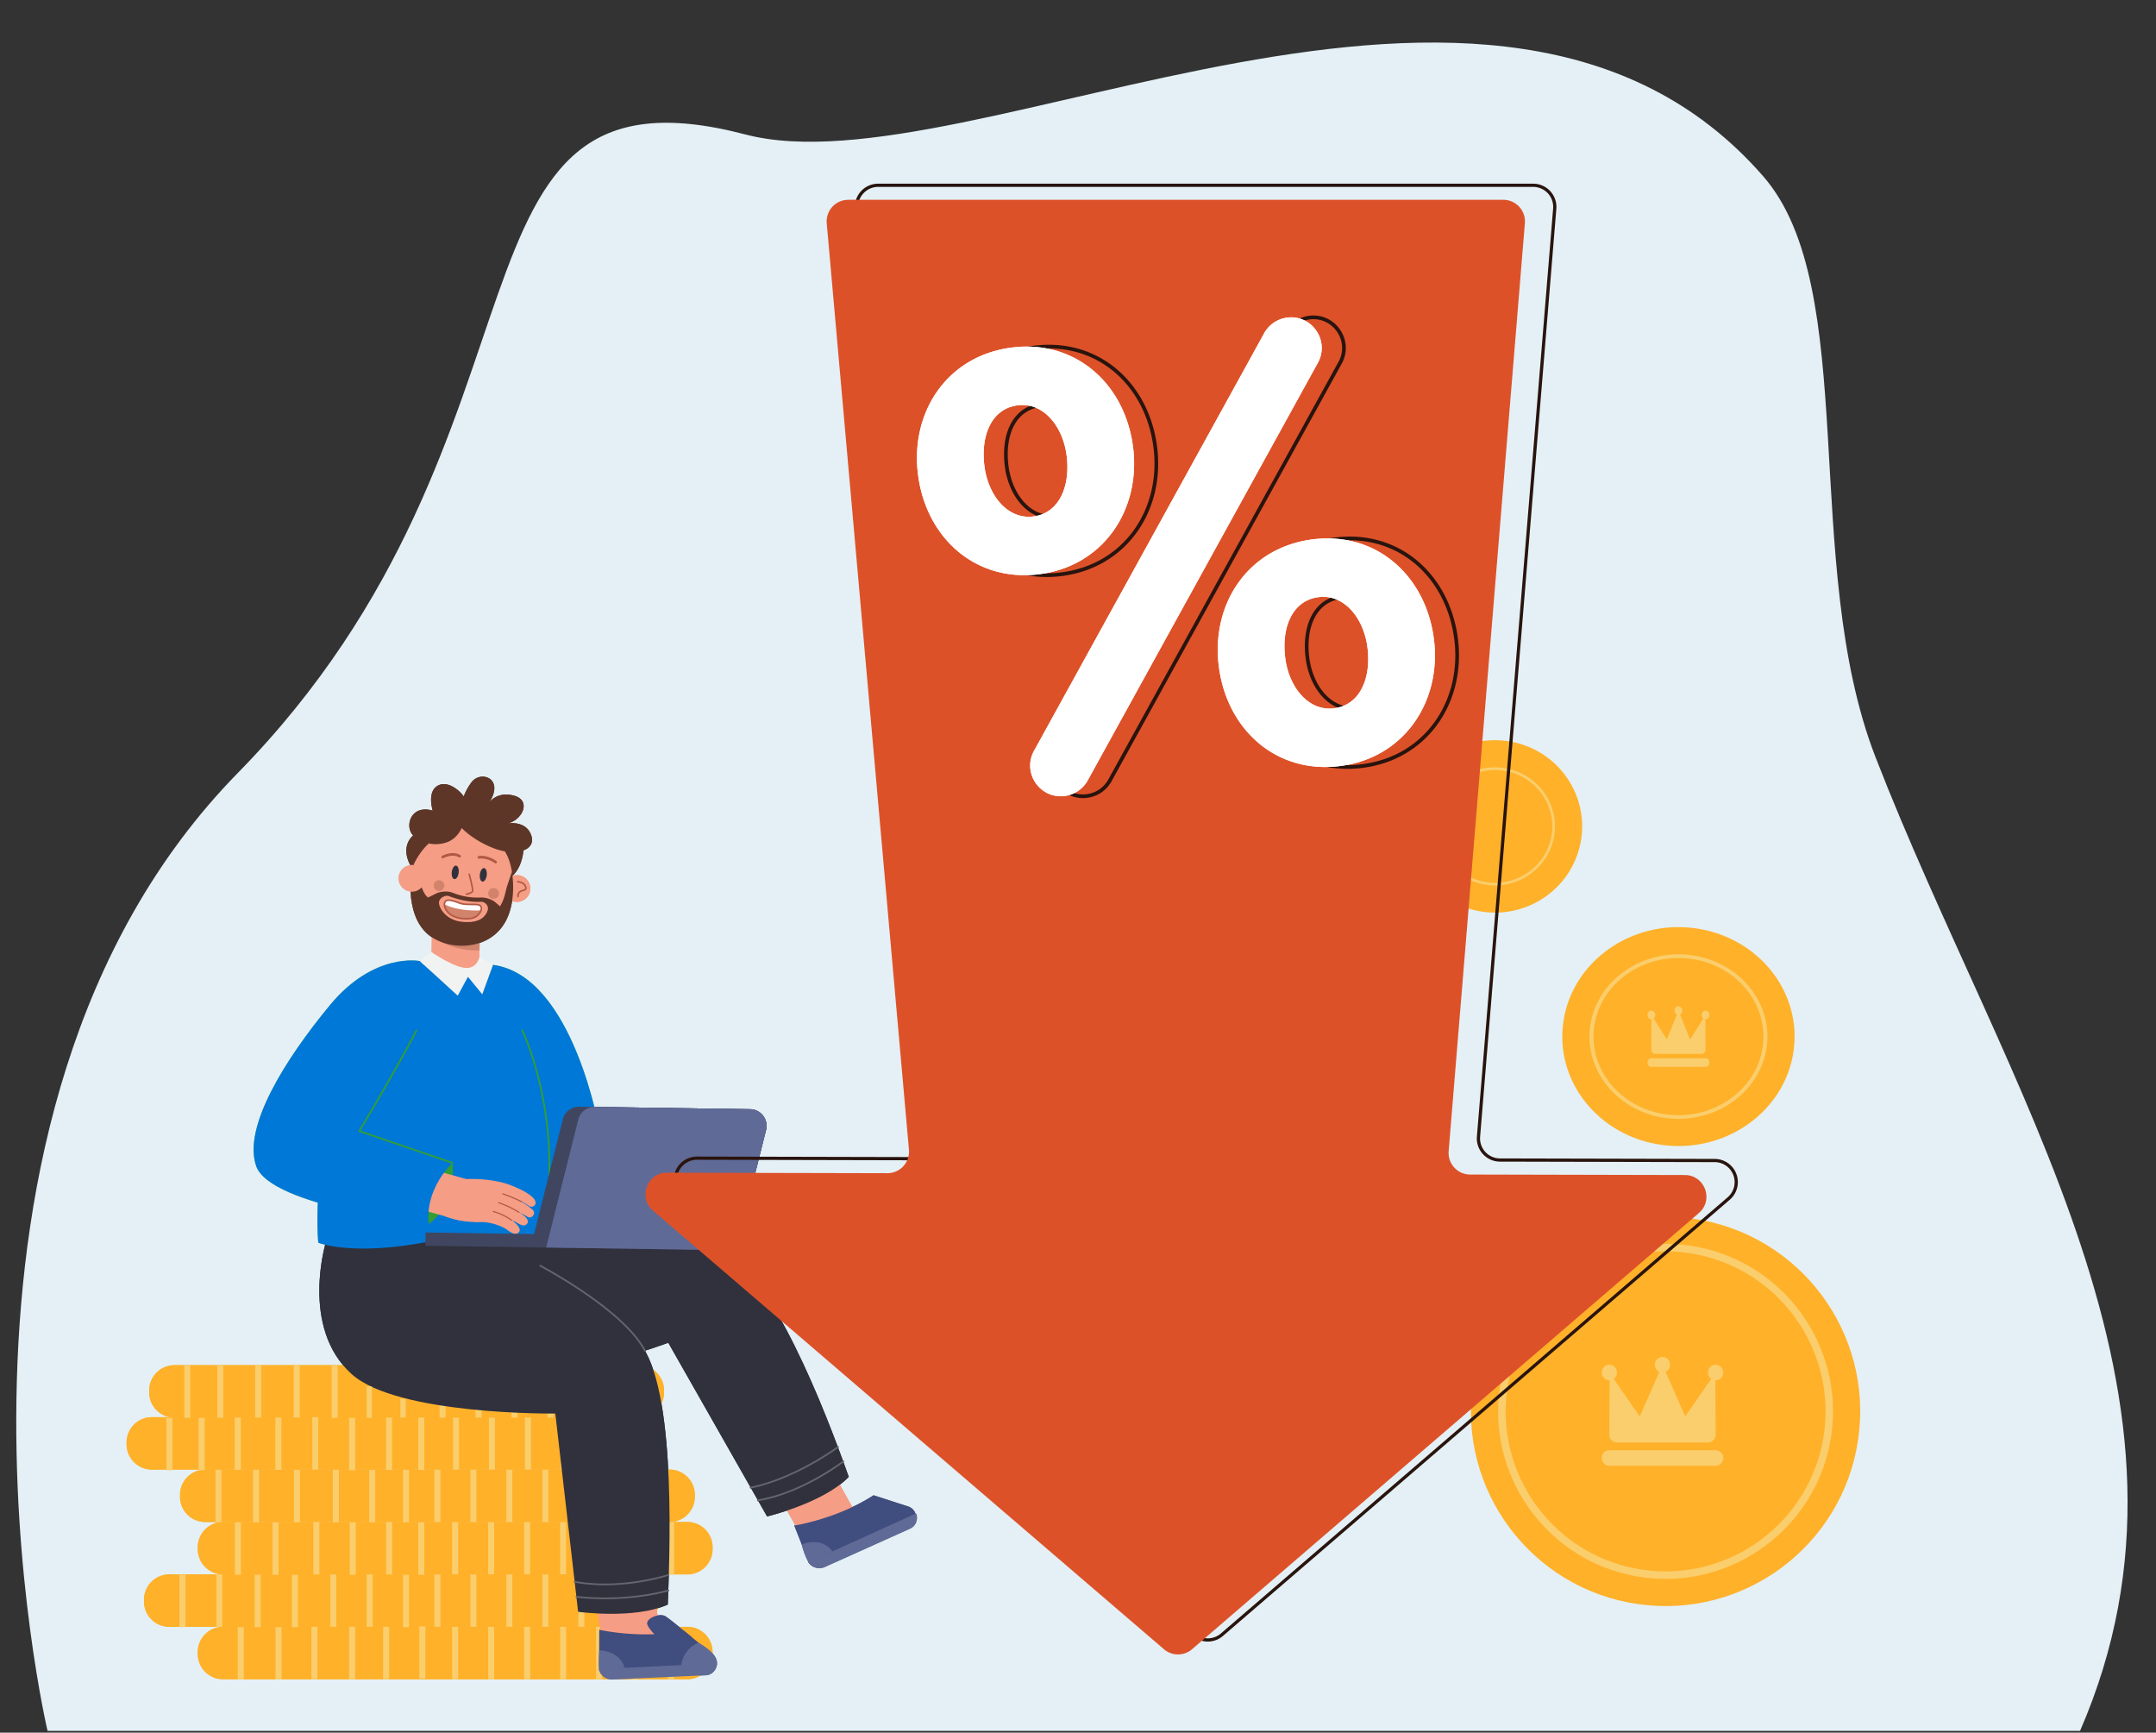 <svg xmlns="http://www.w3.org/2000/svg" xmlns:xlink="http://www.w3.org/1999/xlink" width="2330" height="1872" viewBox="0 0 2330 1872">
  <rect x="0" y="0" width="2330" height="1872" fill="#333333" stroke="none"/>
  <defs>
    <clipPath id="clip-path">
      <rect id="Rectangle_9870" data-name="Rectangle 9870" width="2330" height="1872" transform="translate(16960.719 19024.693)" fill="#fff" stroke="#707070" stroke-width="1"/>
    </clipPath>
  </defs>
  <g id="Mask_Group_49352" data-name="Mask Group 49352" transform="translate(-16960.719 -19024.693)" clip-path="url(#clip-path)">
    <g id="Group_63559" data-name="Group 63559" transform="translate(16549.477 18542.209)">
      <path id="Path_66303" data-name="Path 66303" d="M91.152,2039.018S-65.9,1373.916,296.816,1003.984,500.8,223.959,845.357,314.192c241.535,63.253,812.075-285.233,1099.976,45.242,105.66,121.285,40,418.055,121.25,627.378,140.775,362.7,377.2,693,221.083,1052.206Z" transform="translate(371.486 313.577)" fill="#e4f0f5"/>
      <g id="Group_60984" data-name="Group 60984" transform="translate(1932.804 1282.199)">
        <path id="Path_66707" data-name="Path 66707" d="M2137.546,1453.478c-7.387,50.922-55.091,86.276-106.551,78.966s-87.188-54.515-79.8-105.437,55.092-86.276,106.552-78.965,87.188,54.515,79.8,105.437" transform="translate(-1950.226 -1347.085)" fill="#ffb12a"/>
        <path id="Path_66708" data-name="Path 66708" d="M2023.535,1496.228c-32.371-7.4-54.222-38.2-49.415-71.187,5.074-34.814,37.964-59.071,73.314-54.074s59.982,37.386,54.908,72.2-37.963,59.071-73.314,54.074c-1.86-.263-3.7-.6-5.493-1.014m28.736-121.466q-2.579-.59-5.248-.968c-33.769-4.774-65.185,18.4-70.033,51.653-4.592,31.5,16.283,60.929,47.2,68q2.58.59,5.248.969c33.769,4.774,65.186-18.4,70.032-51.654,4.593-31.5-16.282-60.93-47.2-68" transform="translate(-1944.088 -1340.947)" fill="#face6c"/>
      </g>
      <g id="Group_60982" data-name="Group 60982" transform="translate(2000.865 1797.011)">
        <path id="Path_66707-2" data-name="Path 66707" d="M2368.8,1587.339c-16.506,114.989-123.1,194.824-238.093,178.317s-194.824-123.1-178.317-238.093,123.1-194.824,238.093-178.317,194.824,123.1,178.317,238.093" transform="translate(-1950.227 -1347.084)" fill="#ffb12a"/>
        <path id="Path_66708-2" data-name="Path 66708" d="M2113.388,1727.583c-90.455-21-151.513-108.4-138.079-201.987,14.179-98.781,106.081-167.609,204.861-153.429s167.609,106.081,153.43,204.863-106.08,167.609-204.862,153.431c-5.2-.747-10.326-1.711-15.35-2.877m80.3-344.65q-7.206-1.672-14.665-2.747c-94.359-13.547-182.146,52.2-195.692,146.562-12.831,89.39,45.5,172.881,131.9,192.945q7.208,1.675,14.663,2.749c94.361,13.545,182.149-52.2,195.691-146.563,12.835-89.389-45.5-172.882-131.9-192.945" transform="translate(-1944.088 -1340.947)" fill="#face6c"/>
      </g>
      <g id="Group_60981" data-name="Group 60981" transform="translate(548.073 1321.598)">
        <path id="Path_66588" data-name="Path 66588" d="M1054,1706.776H552.3a27.329,27.329,0,0,1-27.329-27.329v-1.971a27.33,27.33,0,0,1,27.329-27.329H1054a27.33,27.33,0,0,1,27.329,27.329v1.971A27.329,27.329,0,0,1,1054,1706.776" transform="translate(-448.082 -844.85)" fill="#ffb12a"/>
        <rect id="Rectangle_8520" data-name="Rectangle 8520" width="6.501" height="56.629" transform="translate(351.817 805.297)" fill="#face6c"/>
        <rect id="Rectangle_8521" data-name="Rectangle 8521" width="6.501" height="56.629" transform="translate(390.701 805.297)" fill="#face6c"/>
        <rect id="Rectangle_8522" data-name="Rectangle 8522" width="6.501" height="56.629" transform="translate(429.584 805.297)" fill="#face6c"/>
        <rect id="Rectangle_8523" data-name="Rectangle 8523" width="6.501" height="56.629" transform="translate(468.468 805.297)" fill="#face6c"/>
        <rect id="Rectangle_8524" data-name="Rectangle 8524" width="6.501" height="56.629" transform="translate(507.351 805.297)" fill="#face6c"/>
        <rect id="Rectangle_8525" data-name="Rectangle 8525" width="6.501" height="56.629" transform="translate(546.234 805.297)" fill="#face6c"/>
        <rect id="Rectangle_8526" data-name="Rectangle 8526" width="6.501" height="56.629" transform="translate(585.117 805.297)" fill="#face6c"/>
        <path id="Path_66589" data-name="Path 66589" d="M1038.823,1661.983h-501.7a27.329,27.329,0,0,1-27.329-27.329v-1.971a27.329,27.329,0,0,1,27.329-27.329h501.7a27.329,27.329,0,0,1,27.329,27.329v1.971a27.329,27.329,0,0,1-27.329,27.329" transform="translate(-452.091 -856.686)" fill="#ffb12a"/>
        <rect id="Rectangle_8527" data-name="Rectangle 8527" width="6.501" height="56.629" transform="translate(332.633 748.668)" fill="#face6c"/>
        <rect id="Rectangle_8528" data-name="Rectangle 8528" width="6.501" height="56.629" transform="translate(371.516 748.668)" fill="#face6c"/>
        <rect id="Rectangle_8529" data-name="Rectangle 8529" width="6.501" height="56.629" transform="translate(410.401 748.668)" fill="#face6c"/>
        <rect id="Rectangle_8530" data-name="Rectangle 8530" width="6.501" height="56.629" transform="translate(449.284 748.668)" fill="#face6c"/>
        <rect id="Rectangle_8531" data-name="Rectangle 8531" width="6.501" height="56.629" transform="translate(488.166 748.668)" fill="#face6c"/>
        <rect id="Rectangle_8532" data-name="Rectangle 8532" width="6.501" height="56.629" transform="translate(527.049 748.668)" fill="#face6c"/>
        <rect id="Rectangle_8533" data-name="Rectangle 8533" width="6.501" height="56.629" transform="translate(565.932 748.668)" fill="#face6c"/>
        <path id="Path_66590" data-name="Path 66590" d="M1054,1796.362H552.3a27.329,27.329,0,0,1-27.329-27.329v-1.971a27.329,27.329,0,0,1,27.329-27.329H1054a27.329,27.329,0,0,1,27.329,27.329v1.971A27.329,27.329,0,0,1,1054,1796.362" transform="translate(-448.082 -821.178)" fill="#ffb12a"/>
        <rect id="Rectangle_8534" data-name="Rectangle 8534" width="6.501" height="56.629" transform="translate(351.817 918.557)" fill="#face6c"/>
        <rect id="Rectangle_8535" data-name="Rectangle 8535" width="6.501" height="56.629" transform="translate(390.701 918.557)" fill="#face6c"/>
        <rect id="Rectangle_8536" data-name="Rectangle 8536" width="6.501" height="56.629" transform="translate(429.584 918.557)" fill="#face6c"/>
        <rect id="Rectangle_8537" data-name="Rectangle 8537" width="6.501" height="56.629" transform="translate(468.468 918.557)" fill="#face6c"/>
        <rect id="Rectangle_8538" data-name="Rectangle 8538" width="6.501" height="56.629" transform="translate(507.351 918.557)" fill="#face6c"/>
        <rect id="Rectangle_8539" data-name="Rectangle 8539" width="6.501" height="56.629" transform="translate(546.234 918.557)" fill="#face6c"/>
        <rect id="Rectangle_8540" data-name="Rectangle 8540" width="6.501" height="56.629" transform="translate(585.117 918.557)" fill="#face6c"/>
        <path id="Path_66591" data-name="Path 66591" d="M1008.067,1751.569H506.372a27.329,27.329,0,0,1-27.329-27.329v-1.971a27.33,27.33,0,0,1,27.329-27.329h501.695a27.33,27.33,0,0,1,27.329,27.329v1.971a27.329,27.329,0,0,1-27.329,27.329" transform="translate(-460.219 -833.014)" fill="#ffb12a"/>
        <rect id="Rectangle_8541" data-name="Rectangle 8541" width="6.501" height="56.629" transform="translate(332.633 861.926)" fill="#face6c"/>
        <rect id="Rectangle_8542" data-name="Rectangle 8542" width="6.501" height="56.629" transform="translate(371.516 861.926)" fill="#face6c"/>
        <rect id="Rectangle_8543" data-name="Rectangle 8543" width="6.501" height="56.629" transform="translate(410.401 861.926)" fill="#face6c"/>
        <rect id="Rectangle_8544" data-name="Rectangle 8544" width="6.501" height="56.629" transform="translate(449.284 861.926)" fill="#face6c"/>
        <rect id="Rectangle_8545" data-name="Rectangle 8545" width="6.501" height="56.629" transform="translate(488.166 861.926)" fill="#face6c"/>
        <rect id="Rectangle_8546" data-name="Rectangle 8546" width="6.501" height="56.629" transform="translate(527.049 861.926)" fill="#face6c"/>
        <path id="Path_66592" data-name="Path 66592" d="M993.177,1617.19H491.482a27.329,27.329,0,0,1-27.329-27.329v-1.97a27.33,27.33,0,0,1,27.329-27.33H993.177a27.33,27.33,0,0,1,27.329,27.33v1.97a27.329,27.329,0,0,1-27.329,27.329" transform="translate(-464.153 -868.522)" fill="#ffb12a"/>
        <rect id="Rectangle_8547" data-name="Rectangle 8547" width="6.501" height="56.629" transform="translate(352.693 692.041)" fill="#face6c"/>
        <rect id="Rectangle_8548" data-name="Rectangle 8548" width="6.501" height="56.629" transform="translate(391.576 692.041)" fill="#face6c"/>
        <rect id="Rectangle_8549" data-name="Rectangle 8549" width="6.501" height="56.629" transform="translate(430.458 692.041)" fill="#face6c"/>
        <rect id="Rectangle_8550" data-name="Rectangle 8550" width="6.501" height="56.629" transform="translate(469.341 692.041)" fill="#face6c"/>
        <rect id="Rectangle_8551" data-name="Rectangle 8551" width="6.501" height="56.629" transform="translate(508.225 692.041)" fill="#face6c"/>
        <path id="Path_66593" data-name="Path 66593" d="M1012.486,1572.779H510.791a27.329,27.329,0,0,1-27.329-27.329v-1.971a27.329,27.329,0,0,1,27.329-27.329h501.695a27.329,27.329,0,0,1,27.329,27.329v1.971a27.329,27.329,0,0,1-27.329,27.329" transform="translate(-459.051 -880.257)" fill="#ffb12a"/>
        <rect id="Rectangle_8552" data-name="Rectangle 8552" width="6.501" height="56.629" transform="translate(338.221 635.893)" fill="#face6c"/>
        <rect id="Rectangle_8553" data-name="Rectangle 8553" width="6.501" height="56.629" transform="translate(377.103 635.893)" fill="#face6c"/>
        <rect id="Rectangle_8554" data-name="Rectangle 8554" width="6.501" height="56.629" transform="translate(415.987 635.893)" fill="#face6c"/>
        <rect id="Rectangle_8555" data-name="Rectangle 8555" width="6.501" height="56.629" transform="translate(454.87 635.893)" fill="#face6c"/>
        <rect id="Rectangle_8556" data-name="Rectangle 8556" width="6.501" height="56.629" transform="translate(493.753 635.893)" fill="#face6c"/>
        <rect id="Rectangle_8557" data-name="Rectangle 8557" width="6.501" height="56.629" transform="translate(532.637 635.893)" fill="#face6c"/>
        <path id="Path_66594" data-name="Path 66594" d="M1154.492,1747.812c2.741-.665,6-2.644,8.581-4.086,15.314-8.557,21.942-24.634,13.386-39.948l-145.078-259.666a31.764,31.764,0,0,0-31.93-15.991L787.508,1456.4a31.762,31.762,0,1,0,8.4,62.967l190.544-25.425L1121,1734.762c7.114,12.732,19.978,16.326,33.49,13.049" transform="translate(-385.993 -903.592)" fill="#f69d85"/>
        <path id="Path_66595" data-name="Path 66595" d="M710.21,1409.105s24.615,122.708,89,140.431,185.311-28.291,185.311-28.291l106.788,187.675s60.781-14.424,88.269-42.785c-14.1-39.307-73.01-204.845-129.9-240.383-42.646-26.639-124.19-18.3-194.4-20.448-46.888-1.431-145.058,3.8-145.058,3.8" transform="translate(-399.135 -909.613)" fill="#30313c"/>
        <path id="Path_66596" data-name="Path 66596" d="M1051.376,1700.1a13.977,13.977,0,0,0,3.86,3.3,13.254,13.254,0,0,0,12.106.7l92.216-41.482a11.817,11.817,0,0,0,7.034-10.6,12.869,12.869,0,0,0-.448-3.933,12.463,12.463,0,0,0-8.307-8.729l-17.95-5.8-19.292-6.237c-39.725,25.713-85.692,32.7-85.692,32.7l8.087,20.575,6.2,15.755a14.06,14.06,0,0,0,2.188,3.762" transform="translate(-313.337 -850.883)" fill="#404d7f"/>
        <path id="Path_66597" data-name="Path 66597" d="M1156.652,1659.254l-92.217,41.482a14.382,14.382,0,0,1-17-4.245.87.87,0,0,1,.317-1.339l114.769-52.02a.871.871,0,0,1,1.2.565c1.439,5.3-.146,12.412-7.02,15.534l-.049.023" transform="translate(-310.077 -846.724)" fill="#606a97"/>
        <path id="Path_66598" data-name="Path 66598" d="M1041.3,1670.022s20.206-9.651,33.179,7.325l-25.469,12.738a83.715,83.715,0,0,1-7.709-20.063" transform="translate(-311.647 -840.32)" fill="#606a97"/>
        <path id="Path_66599" data-name="Path 66599" d="M949.516,1866.806c2.794.392,6.781-.239,9.713-.63,17.39-2.313,29.294-14.844,26.98-32.232L946.979,1539.1a31.764,31.764,0,0,0-23.794-26.629l-207.458-51.776a31.763,31.763,0,0,0-15.383,61.635l186.512,46.549,36.381,273.448c1.924,14.457,12.508,22.553,26.279,24.483" transform="translate(-408.104 -895.163)" fill="#f69d85"/>
        <path id="Path_66600" data-name="Path 66600" d="M635.9,1411.67s-28,91.919,27.877,142.324c49.581,44.729,220.146,42.656,220.146,42.656l24.648,214.207s60.924,8.408,96.927-7.832c1.373-41.736,10.411-222.525-27.119-278.123-20.88-30.935-112.966-97.735-169.755-115.747Z" transform="translate(-420.625 -908.53)" fill="#30313c"/>
        <path id="Path_66601" data-name="Path 66601" d="M868.722,1785.572a14,14,0,0,0,2.373,4.488,13.252,13.252,0,0,0,11,5.11l101.012-4.6a11.813,11.813,0,0,0,10.446-7.266,12.9,12.9,0,0,0,1.032-3.822,12.457,12.457,0,0,0-4.507-11.175l-14.55-12.008-15.639-12.9c-46.4,9.273-91.711-1.167-91.711-1.167l-.059,22.107-.043,16.929a14.081,14.081,0,0,0,.649,4.3" transform="translate(-357.421 -820.517)" fill="#404d7f"/>
        <path id="Path_66602" data-name="Path 66602" d="M957.789,1753.9s-22.056-18.386-28.563-22.722-22,2.21-19.966,8.561,13.4,16.023,13.4,16.023Z" transform="translate(-346.586 -823.808)" fill="#404d7f"/>
        <path id="Path_66603" data-name="Path 66603" d="M867.914,1777.894c.013.22.024.33.024.33a14.384,14.384,0,0,0,14.233,10.216l42.159-1.917,58.857-2.685h.048a12.443,12.443,0,0,0,6.274-1.964,13.655,13.655,0,0,0,5.981-9.9.876.876,0,0,0-.233-.684.808.808,0,0,0-.574-.281h-.1l-2.489.121-35.361,1.709-27.951,1.355-7.1.341-26,1.258h-.037l-14.89.719-12.036.587a.473.473,0,0,0-.183.037.838.838,0,0,0-.488.328.747.747,0,0,0-.134.427" transform="translate(-357.463 -812.913)" fill="#606a97"/>
        <path id="Path_66604" data-name="Path 66604" d="M957.017,1753.361s21.646,11.17,19.922,23.28l-38.83,1.494s1.415-17.965,18.908-24.774" transform="translate(-338.915 -817.576)" fill="#606a97"/>
        <path id="Path_66605" data-name="Path 66605" d="M868.213,1759.717s22.244.368,27.523,19.061l-27.746,2.431s-.776-7.766.224-21.492" transform="translate(-357.519 -815.897)" fill="#606a97"/>
        <path id="Path_66606" data-name="Path 66606" d="M778.463,1174.03s-17.522,186.846,11.829,236.647c24.689,41.889,207.4,60.417,207.4,60.417s-8.091-23.394.867-58.949c0,0-48.3-31.991-104.39-56.083,0,0-28.027-170.216-115.706-182.031" transform="translate(-382.471 -970.659)" fill="#60bf60"/>
        <rect id="Rectangle_8558" data-name="Rectangle 8558" width="81.085" height="51.726" transform="matrix(0.015, -1, 1, 0.015, 329.149, 218.654)" fill="#f69d85"/>
        <path id="Path_66607" data-name="Path 66607" d="M732.606,1155.481a82.225,82.225,0,0,0,41.946,9.4l.231-15.7Z" transform="translate(-393.217 -977.227)" fill="#d1836b"/>
        <path id="Path_66608" data-name="Path 66608" d="M758.235,1474.7l3.139.047a86.507,86.507,0,0,0,87.769-85.225l-6.909-75.186c.7-47.771-28.6-144.323-76.369-145.025l-3.138-.047a86.507,86.507,0,0,0-87.769,85.225l-1.948,132.442a86.507,86.507,0,0,0,85.225,87.769" transform="translate(-408.967 -971.921)" fill="#f69d85"/>
        <path id="Path_66609" data-name="Path 66609" d="M817.038,1174.89s-37.728,34.2-79.142-4.114c0,0-49.551,13.544-74.315,82.671-45.21,126.2-35.392,221.61-35.392,221.61s35.791,15.01,119.186-1.095c67.3-13,129.8-6.75,129.8-6.75s2.984-72.374-2.832-149.65c-5.34-70.934-29.127-108.441-57.309-142.673" transform="translate(-421.046 -971.519)" fill="#60bf60"/>
        <path id="Path_66610" data-name="Path 66610" d="M727.5,1163.161s24.367,16.876,37.558,17.07c11.9.176,14.091-11.611,14.091-11.611l14.766,8.281-11.613,31.788L766.818,1189.8l-11.065,20.357-40.977-37.371Z" transform="translate(-397.928 -973.531)" fill="#f1f3f2"/>
        <path id="Path_66611" data-name="Path 66611" d="M786.445,1110.92a14.448,14.448,0,1,0,15.285-13.56,14.448,14.448,0,0,0-15.285,13.56" transform="translate(-378.997 -990.926)" fill="#f69d85"/>
        <path id="Path_66612" data-name="Path 66612" d="M798.649,1119.937a.831.831,0,0,0,.293.046.844.844,0,0,0,.831-.861c-.077-4.257,2.417-5.006,4.829-5.732,1.441-.434,2.8-.843,3.426-2.016a3.432,3.432,0,0,0,.071-2.705c-1.9-6.128-9.1-6.382-9.406-6.388a.846.846,0,0,0-.044,1.691c.257.006,6.295.238,7.833,5.2a1.922,1.922,0,0,1,.052,1.411c-.293.55-1.326.861-2.42,1.19-2.443.734-6.134,1.845-6.033,7.385a.847.847,0,0,0,.568.784" transform="translate(-375.983 -989.619)" fill="#af5945"/>
        <path id="Path_66613" data-name="Path 66613" d="M758.183,1183.359h0a54.388,54.388,0,0,0,57.538-51.046l1.685-28.182a54.389,54.389,0,0,0-51.046-57.538h0a54.389,54.389,0,0,0-57.538,51.046l-1.684,28.182a54.388,54.388,0,0,0,51.046,57.538" transform="translate(-399.973 -1004.359)" fill="#f69d85"/>
        <path id="Path_66614" data-name="Path 66614" d="M735.841,1123.159c-.095,3.258,1.956,7.781,6.8,11.252,6.574,4.71,20,5.765,26.247,2.623a12.965,12.965,0,0,0,6.5-7.347c.708-2.322.32-4.449-1.446-5.395-3.827-2.044-14.792.271-21.924-2.465-7.682-2.947-13.223-4.4-15.3-1.566a5.053,5.053,0,0,0-.879,2.9" transform="translate(-392.363 -985.271)" fill="#d1836b"/>
        <path id="Path_66615" data-name="Path 66615" d="M735.84,1123.159c15.726,8,37.166,6.7,39.549,6.529.708-2.322.32-4.449-1.446-5.395-3.827-2.044-14.792.271-21.924-2.465-7.682-2.947-13.223-4.4-15.3-1.566a5.053,5.053,0,0,0-.879,2.9" transform="translate(-392.362 -985.271)" fill="#fff"/>
        <path id="Path_66616" data-name="Path 66616" d="M742.324,1135.273c-5.416-3.881-7.245-8.723-7.152-11.961a5.88,5.88,0,0,1,1.042-3.375c2.369-3.23,7.99-1.908,16.285,1.276,3.676,1.417,8.516,1.426,12.784,1.439,3.9.013,7.276.024,9.238,1.071,2.016,1.081,2.728,3.527,1.856,6.39a13.836,13.836,0,0,1-6.933,7.855c-5.274,2.651-14.689,2.429-21.744-.02a21.261,21.261,0,0,1-5.376-2.673m22.954-10.929c-4.413-.014-9.414-.029-13.386-1.551-6.357-2.436-12.484-4.349-14.315-1.854a4.215,4.215,0,0,0-.713,2.415v.005c-.078,2.675,1.564,7.039,6.445,10.539,6.1,4.373,19.146,5.687,25.375,2.555a12.039,12.039,0,0,0,6.075-6.837c.237-.776.861-3.386-1.035-4.4a4.034,4.034,0,0,0-.579-.249c-1.737-.6-4.725-.612-7.866-.622" transform="translate(-392.54 -985.445)" fill="#af5945"/>
        <path id="Path_66617" data-name="Path 66617" d="M726.875,1105.753a5.785,5.785,0,1,0,6.766-3.88,5.526,5.526,0,0,0-6.766,3.88" transform="translate(-394.762 -989.766)" fill="#d1836b"/>
        <path id="Path_66618" data-name="Path 66618" d="M773.52,1112.447a5.785,5.785,0,1,0,6.766-3.88,5.526,5.526,0,0,0-6.766,3.88" transform="translate(-382.436 -987.997)" fill="#d1836b"/>
        <path id="Path_66619" data-name="Path 66619" d="M731.81,1049.892s-5.972-18.517,3.871-25.951c10.044-7.587,23.846,2.359,29.63,10.616a61.144,61.144,0,0,1,8.609-15.588c10.033-12.841,35.657-3.9,18.919,22.186,0,0,8.3-12.574,27.005-7.4s9.006,26.476-7.348,30.007c0,0,20.091-3.877,25.778,12.9,2.7,7.962-1.172,13.491-8.426,16.152-.646,6.678-3.043,19.282-11.893,27.612,0,0-1.425-16.654-8.316-26.574a61.745,61.745,0,0,1-12.013-3.349c-22.883-8.93-34.543-21.859-34.543-21.859s-4.588,11.89-17.039,15.789a37.33,37.33,0,0,1-18.983.828l.271.3s-10.769,9.151-17.849,26.469c0,0-14.73-20.415,1.135-35.4-9.457-9.335-2.791-33.755,21.19-26.74" transform="translate(-400.971 -1013.166)" fill="#5e3628"/>
        <path id="Path_66620" data-name="Path 66620" d="M754.453,1119.049a.841.841,0,0,0,.4.038c.786-.114,7.683-1.221,7.652-4.856-.027-3.071-3.641-17.082-3.794-17.678a.846.846,0,1,0-1.638.424c1.033,4,3.719,14.892,3.74,17.268.014,1.707-4.173,2.87-6.2,3.167a.847.847,0,0,0-.154,1.637" transform="translate(-387.594 -991.3)" fill="#af5945"/>
        <path id="Path_66621" data-name="Path 66621" d="M773.571,1099.079c-.489,4.027-2.55,7.09-4.6,6.84s-3.321-3.716-2.832-7.742,2.55-7.09,4.6-6.841,3.321,3.717,2.832,7.744" transform="translate(-384.384 -992.514)" fill="#30313c"/>
        <path id="Path_66622" data-name="Path 66622" d="M749.576,1096.936c-.489,4.027-2.55,7.09-4.6,6.84s-3.321-3.716-2.832-7.742,2.55-7.09,4.6-6.841,3.321,3.717,2.832,7.744" transform="translate(-390.725 -993.081)" fill="#30313c"/>
        <path id="Path_66623" data-name="Path 66623" d="M765.135,1083.794a1.4,1.4,0,0,0,.65.066c8.937-1.177,16.894,4.8,16.972,4.864a1.42,1.42,0,1,0,1.723-2.258c-.362-.276-8.98-6.75-19.066-5.421a1.42,1.42,0,0,0-.279,2.75" transform="translate(-384.874 -995.277)" fill="#af5945"/>
        <path id="Path_66624" data-name="Path 66624" d="M734.209,1084.044a1.409,1.409,0,0,0,1.092-.067c10.687-5.254,16.716-1.023,16.775-.979a1.42,1.42,0,1,0,1.67-2.3c-.3-.217-7.489-5.274-19.7.728a1.418,1.418,0,0,0,.161,2.615" transform="translate(-393.046 -995.901)" fill="#af5945"/>
        <path id="Path_66625" data-name="Path 66625" d="M748.571,1343.22s6.579,42.1-25.483,66.14c0,0-15.331-48.539,25.483-66.14" transform="translate(-396.477 -925.952)" fill="#339e33"/>
        <path id="Path_66626" data-name="Path 66626" d="M716.156,1102.9c-1.671-8.1-7.252-15.951-7.252-15.951S697.471,1141.77,726.929,1165c21.885,17.257,66.351,17.2,83.368-16.3,11.721-23.076,6.14-52.34,6.14-52.34s-2.781,8.384-4.869,14.567c-2.063,6.113-2.8,14.543-7.929,22.839l-5.96-5.065a25.583,25.583,0,0,0-15.1-4.456l-.121.005a70.578,70.578,0,0,1-28.957-4.745,24.133,24.133,0,0,0-6.583-1.617,25.806,25.806,0,0,0-11.583,1.682l-9.412,4.626s-5.9-2.546-9.77-21.3m27.2,20.086a7.645,7.645,0,0,1,5.536-.009c15.682,5.815,27.764,6.212,33.622,5.923a7.539,7.539,0,0,1,7.953,6.006,6.965,6.965,0,0,1-.3,3.468c-2.408,6.933-9.135,14.1-28.021,12.062-17.787-1.917-25.558-16.325-24.377-21.77.666-3.069,3.359-4.775,5.583-5.68" transform="translate(-400.057 -993.67)" fill="#5e3628"/>
        <path id="Path_66627" data-name="Path 66627" d="M606.8,1394.144l182.057,50.515a22.446,22.446,0,1,0,12-43.257L647.821,1358.94l82.943-132.15a22.446,22.446,0,0,0-38.023-23.864l-98.953,157.656a22.446,22.446,0,0,0,13.01,33.562" transform="translate(-430.806 -965.803)" fill="#f69d85"/>
        <path id="Path_66628" data-name="Path 66628" d="M736.036,1395.9a92.849,92.849,0,0,0,37.351,6.211c19.386-.928,25.617-6.319,31.073-12.776s-23.424-26.248-36.262-27.458-27.167,15.487-32.161,34.023" transform="translate(-392.31 -921.04)" fill="#f69d85"/>
        <path id="Path_66629" data-name="Path 66629" d="M766.822,1398.025a58.64,58.64,0,0,1,28.823,6.718c4.014,2.176,11.155,9.8,15.706,3.865,5.589-8.512-32.045-27.464-39.233-29.576-18.5-8.58-22.7,20.641-5.3,18.993" transform="translate(-387.095 -916.907)" fill="#f69d85"/>
        <path id="Path_66630" data-name="Path 66630" d="M773.035,1392.077c9.8-.572,19.783,1.792,28.93,5.439,5.077,1.094,11.971,9.06,16.068,2.664,3.56-6.976-16.055-15.568-21.086-18.61-7.486-3.492-15.511-6.306-23.816-7.207-11.574-.009-11.685,17.6-.1,17.715" transform="translate(-384.817 -917.723)" fill="#f69d85"/>
        <path id="Path_66631" data-name="Path 66631" d="M774.392,1385.464a67.929,67.929,0,0,1,43.811,9.515c4.748,2.963,9.755-4.118,5.426-7.6a75.8,75.8,0,0,0-16.924-11.259,84.5,84.5,0,0,0-34.067-8.319c-12.764.282-10.832,19.9,1.755,17.668" transform="translate(-384.932 -919.458)" fill="#f69d85"/>
        <path id="Path_66632" data-name="Path 66632" d="M761.885,1374.286c15.793-1.995,32.429-1.094,47.462,4.319a57.68,57.68,0,0,1,13.941,7.383,4.7,4.7,0,0,0,6.692-.986c5.569-9.486-26.065-21.766-33.162-23.581-12.154-3.37-26.86-4.738-39.473-4.385-12.631.837-7.876,19.845,4.541,17.25" transform="translate(-388.646 -922.316)" fill="#f69d85"/>
        <path id="Path_66633" data-name="Path 66633" d="M797.437,1394.916a.612.612,0,0,0,.389-1.1,68.048,68.048,0,0,0-19.85-9.485.612.612,0,1,0-.349,1.173,66.807,66.807,0,0,1,19.458,9.287.612.612,0,0,0,.352.124" transform="translate(-381.436 -915.096)" fill="#af5945"/>
        <path id="Path_66634" data-name="Path 66634" d="M804.244,1388.405a.612.612,0,0,0,.356-1.122,108.151,108.151,0,0,0-22.067-10.453.612.612,0,1,0-.4,1.158,106.807,106.807,0,0,1,21.79,10.315.627.627,0,0,0,.32.1" transform="translate(-380.239 -917.08)" fill="#af5945"/>
        <path id="Path_66635" data-name="Path 66635" d="M806.232,1379a.612.612,0,0,0,.3-1.156,152.61,152.61,0,0,0-20.511-8.563.612.612,0,0,0-.364,1.168,151.333,151.333,0,0,1,20.314,8.482.59.59,0,0,0,.262.068" transform="translate(-379.312 -919.072)" fill="#af5945"/>
        <path id="Path_66636" data-name="Path 66636" d="M752.316,1170.913s-49.443-9.947-96.987,47.491-94.651,131.576-79.835,173.968c15.464,44.252,186.583,62.693,186.583,62.693s-6.7-33.049,25.483-66.141l-100.6-34.315s103.342-143.78,65.355-183.7" transform="translate(-435.466 -971.657)" fill="#60bf60"/>
        <path id="Path_66637" data-name="Path 66637" d="M931.094,1524.077a.9.9,0,0,0,.425-.1.917.917,0,0,0,.386-1.236c-23.629-44.973-112.674-91.727-113.571-92.195a.916.916,0,0,0-.847,1.625c.893.464,89.435,46.957,112.8,91.422a.916.916,0,0,0,.812.489" transform="translate(-370.918 -902.906)" fill="#64656e"/>
        <path id="Path_66638" data-name="Path 66638" d="M1004,1641.485a.952.952,0,0,0,.145-.011c47.5-7.6,92.182-41.744,92.627-42.088a.916.916,0,0,0-1.119-1.45c-.443.342-44.762,34.2-91.8,41.73a.915.915,0,0,0,.144,1.819" transform="translate(-321.746 -858.697)" fill="#64656e"/>
        <path id="Path_66639" data-name="Path 66639" d="M997.828,1631.041a.917.917,0,0,0,.186-.019c49.008-10.063,94.149-43.621,94.6-43.96a.916.916,0,1,0-1.1-1.464c-.446.335-45.271,33.651-93.87,43.631a.915.915,0,0,0,.183,1.812" transform="translate(-323.376 -861.955)" fill="#64656e"/>
        <path id="Path_66640" data-name="Path 66640" d="M879.75,1718.3c40.611,0,68.342-8.473,68.682-8.579a.915.915,0,1,0-.545-1.747c-.419.13-42.5,12.971-98.964,6.836a.915.915,0,1,0-.2,1.819,287.212,287.212,0,0,0,31.023,1.672" transform="translate(-362.749 -829.582)" fill="#64656e"/>
        <path id="Path_66641" data-name="Path 66641" d="M879.988,1706.733a244.306,244.306,0,0,0,68.852-10.225.916.916,0,0,0-.579-1.737c-.5.166-50.472,16.524-100.746,7.33a.915.915,0,1,0-.329,1.8,182.79,182.79,0,0,0,32.8,2.832" transform="translate(-363.139 -833.071)" fill="#64656e"/>
        <path id="Path_66642" data-name="Path 66642" d="M763.873,1374.24a.916.916,0,0,0,.3-1.782l-99.53-33.95c5.333-8.958,45.838-77.166,61.13-107.894a.915.915,0,1,0-1.639-.815c-16.272,32.7-61.191,107.984-61.642,108.741a.916.916,0,0,0,.491,1.336l100.6,34.315a.9.9,0,0,0,.3.049" transform="translate(-411.779 -956.057)" fill="#339e33"/>
        <path id="Path_66643" data-name="Path 66643" d="M831.881,1388.115a.916.916,0,0,0,.915-.9c1.956-93.262-29.129-156.79-29.444-157.421a.915.915,0,0,0-1.638.815c.312.627,31.2,63.782,29.251,156.568a.916.916,0,0,0,.9.934Z" transform="translate(-374.981 -956.057)" fill="#339e33"/>
        <path id="Path_66644" data-name="Path 66644" d="M809.605,1447.154l221.691,3.259,32.6-130.068a18.022,18.022,0,0,0-17.215-22.4l-184.665-2.716a18.026,18.026,0,0,0-17.751,13.641L811.4,1440Z" transform="translate(-372.871 -938.635)" fill="#404660"/>
        <path id="Path_66645" data-name="Path 66645" d="M822.819,1447.349l204.985,3.014,32.6-130.069a18.023,18.023,0,0,0-17.216-22.4l-167.958-2.469a18.026,18.026,0,0,0-17.751,13.641Z" transform="translate(-369.379 -938.584)" fill="#606a97"/>
        <rect id="Rectangle_8559" data-name="Rectangle 8559" width="14.357" height="123.908" transform="matrix(0.015, -1, 1, 0.015, 322.887, 506.847)" fill="#404660"/>
        <path id="Path_66646" data-name="Path 66646" d="M1054,1706.776H552.3a27.329,27.329,0,0,1-27.329-27.329v-1.971a27.33,27.33,0,0,1,27.329-27.329H1054a27.33,27.33,0,0,1,27.329,27.329v1.971A27.329,27.329,0,0,1,1054,1706.776" transform="translate(-448.082 -844.85)" fill="#ffb12a"/>
        <rect id="Rectangle_8560" data-name="Rectangle 8560" width="6.501" height="56.629" transform="translate(351.817 805.297)" fill="#face6c"/>
        <rect id="Rectangle_8561" data-name="Rectangle 8561" width="6.501" height="56.629" transform="translate(390.701 805.297)" fill="#face6c"/>
        <rect id="Rectangle_8562" data-name="Rectangle 8562" width="6.501" height="56.629" transform="translate(429.584 805.297)" fill="#face6c"/>
        <rect id="Rectangle_8563" data-name="Rectangle 8563" width="6.501" height="56.629" transform="translate(468.468 805.297)" fill="#face6c"/>
        <rect id="Rectangle_8564" data-name="Rectangle 8564" width="6.501" height="56.629" transform="translate(507.351 805.297)" fill="#face6c"/>
        <rect id="Rectangle_8565" data-name="Rectangle 8565" width="6.501" height="56.629" transform="translate(546.234 805.297)" fill="#face6c"/>
        <rect id="Rectangle_8566" data-name="Rectangle 8566" width="6.501" height="56.629" transform="translate(585.117 805.297)" fill="#face6c"/>
        <path id="Path_66647" data-name="Path 66647" d="M1038.823,1661.983h-501.7a27.329,27.329,0,0,1-27.329-27.329v-1.971a27.329,27.329,0,0,1,27.329-27.329h501.7a27.329,27.329,0,0,1,27.329,27.329v1.971a27.329,27.329,0,0,1-27.329,27.329" transform="translate(-452.091 -856.686)" fill="#ffb12a"/>
        <rect id="Rectangle_8567" data-name="Rectangle 8567" width="6.501" height="56.629" transform="translate(332.633 748.668)" fill="#face6c"/>
        <rect id="Rectangle_8568" data-name="Rectangle 8568" width="6.501" height="56.629" transform="translate(371.516 748.668)" fill="#face6c"/>
        <rect id="Rectangle_8569" data-name="Rectangle 8569" width="6.501" height="56.629" transform="translate(410.401 748.668)" fill="#face6c"/>
        <rect id="Rectangle_8570" data-name="Rectangle 8570" width="6.501" height="56.629" transform="translate(449.284 748.668)" fill="#face6c"/>
        <rect id="Rectangle_8571" data-name="Rectangle 8571" width="6.501" height="56.629" transform="translate(488.166 748.668)" fill="#face6c"/>
        <rect id="Rectangle_8572" data-name="Rectangle 8572" width="6.501" height="56.629" transform="translate(527.049 748.668)" fill="#face6c"/>
        <rect id="Rectangle_8573" data-name="Rectangle 8573" width="6.501" height="56.629" transform="translate(565.932 748.668)" fill="#face6c"/>
        <path id="Path_66648" data-name="Path 66648" d="M1054,1796.362H552.3a27.329,27.329,0,0,1-27.329-27.329v-1.971a27.329,27.329,0,0,1,27.329-27.329H1054a27.329,27.329,0,0,1,27.329,27.329v1.971A27.329,27.329,0,0,1,1054,1796.362" transform="translate(-448.082 -821.178)" fill="#ffb12a"/>
        <rect id="Rectangle_8574" data-name="Rectangle 8574" width="6.501" height="56.629" transform="translate(351.817 918.557)" fill="#face6c"/>
        <rect id="Rectangle_8575" data-name="Rectangle 8575" width="6.501" height="56.629" transform="translate(390.701 918.557)" fill="#face6c"/>
        <rect id="Rectangle_8576" data-name="Rectangle 8576" width="6.501" height="56.629" transform="translate(429.584 918.557)" fill="#face6c"/>
        <rect id="Rectangle_8577" data-name="Rectangle 8577" width="6.501" height="56.629" transform="translate(468.468 918.557)" fill="#face6c"/>
        <rect id="Rectangle_8578" data-name="Rectangle 8578" width="6.501" height="56.629" transform="translate(507.351 918.557)" fill="#face6c"/>
        <rect id="Rectangle_8579" data-name="Rectangle 8579" width="6.501" height="56.629" transform="translate(546.234 918.557)" fill="#face6c"/>
        <rect id="Rectangle_8580" data-name="Rectangle 8580" width="6.501" height="56.629" transform="translate(585.117 918.557)" fill="#face6c"/>
        <path id="Path_66649" data-name="Path 66649" d="M1008.067,1751.569H506.372a27.329,27.329,0,0,1-27.329-27.329v-1.971a27.33,27.33,0,0,1,27.329-27.329h501.695a27.33,27.33,0,0,1,27.329,27.329v1.971a27.329,27.329,0,0,1-27.329,27.329" transform="translate(-460.219 -833.014)" fill="#ffb12a"/>
        <rect id="Rectangle_8581" data-name="Rectangle 8581" width="6.501" height="56.629" transform="translate(332.633 861.926)" fill="#face6c"/>
        <rect id="Rectangle_8582" data-name="Rectangle 8582" width="6.501" height="56.629" transform="translate(371.516 861.926)" fill="#face6c"/>
        <rect id="Rectangle_8583" data-name="Rectangle 8583" width="6.501" height="56.629" transform="translate(410.401 861.926)" fill="#face6c"/>
        <rect id="Rectangle_8584" data-name="Rectangle 8584" width="6.501" height="56.629" transform="translate(449.284 861.926)" fill="#face6c"/>
        <rect id="Rectangle_8585" data-name="Rectangle 8585" width="6.501" height="56.629" transform="translate(488.166 861.926)" fill="#face6c"/>
        <rect id="Rectangle_8586" data-name="Rectangle 8586" width="6.501" height="56.629" transform="translate(527.049 861.926)" fill="#face6c"/>
        <path id="Path_66650" data-name="Path 66650" d="M993.177,1617.19H491.482a27.329,27.329,0,0,1-27.329-27.329v-1.97a27.33,27.33,0,0,1,27.329-27.33H993.177a27.33,27.33,0,0,1,27.329,27.33v1.97a27.329,27.329,0,0,1-27.329,27.329" transform="translate(-464.153 -868.522)" fill="#ffb12a"/>
        <rect id="Rectangle_8587" data-name="Rectangle 8587" width="6.501" height="56.629" transform="translate(352.693 692.041)" fill="#face6c"/>
        <rect id="Rectangle_8588" data-name="Rectangle 8588" width="6.501" height="56.629" transform="translate(391.576 692.041)" fill="#face6c"/>
        <rect id="Rectangle_8589" data-name="Rectangle 8589" width="6.501" height="56.629" transform="translate(430.458 692.041)" fill="#face6c"/>
        <rect id="Rectangle_8590" data-name="Rectangle 8590" width="6.501" height="56.629" transform="translate(469.341 692.041)" fill="#face6c"/>
        <rect id="Rectangle_8591" data-name="Rectangle 8591" width="6.501" height="56.629" transform="translate(508.225 692.041)" fill="#face6c"/>
        <path id="Path_66651" data-name="Path 66651" d="M1012.486,1572.779H510.791a27.329,27.329,0,0,1-27.329-27.329v-1.971a27.329,27.329,0,0,1,27.329-27.329h501.695a27.329,27.329,0,0,1,27.329,27.329v1.971a27.329,27.329,0,0,1-27.329,27.329" transform="translate(-459.051 -880.257)" fill="#ffb12a"/>
        <rect id="Rectangle_8592" data-name="Rectangle 8592" width="6.501" height="56.629" transform="translate(338.221 635.893)" fill="#face6c"/>
        <rect id="Rectangle_8593" data-name="Rectangle 8593" width="6.501" height="56.629" transform="translate(377.103 635.893)" fill="#face6c"/>
        <rect id="Rectangle_8594" data-name="Rectangle 8594" width="6.501" height="56.629" transform="translate(415.987 635.893)" fill="#face6c"/>
        <rect id="Rectangle_8595" data-name="Rectangle 8595" width="6.501" height="56.629" transform="translate(454.87 635.893)" fill="#face6c"/>
        <rect id="Rectangle_8596" data-name="Rectangle 8596" width="6.501" height="56.629" transform="translate(493.753 635.893)" fill="#face6c"/>
        <rect id="Rectangle_8597" data-name="Rectangle 8597" width="6.501" height="56.629" transform="translate(532.637 635.893)" fill="#face6c"/>
        <path id="Path_66652" data-name="Path 66652" d="M1154.492,1747.812c2.741-.665,6-2.644,8.581-4.086,15.314-8.557,21.942-24.634,13.386-39.948l-145.078-259.666a31.764,31.764,0,0,0-31.93-15.991L787.508,1456.4a31.762,31.762,0,1,0,8.4,62.967l190.544-25.425L1121,1734.762c7.114,12.732,19.978,16.326,33.49,13.049" transform="translate(-385.993 -903.592)" fill="#f69d85"/>
        <path id="Path_66653" data-name="Path 66653" d="M710.21,1409.105s24.615,122.708,89,140.431,185.311-28.291,185.311-28.291l106.788,187.675s60.781-14.424,88.269-42.785c-14.1-39.307-73.01-204.845-129.9-240.383-42.646-26.639-124.19-18.3-194.4-20.448-46.888-1.431-145.058,3.8-145.058,3.8" transform="translate(-399.135 -909.613)" fill="#30313c"/>
        <path id="Path_66654" data-name="Path 66654" d="M1051.376,1700.1a13.977,13.977,0,0,0,3.86,3.3,13.254,13.254,0,0,0,12.106.7l92.216-41.482a11.817,11.817,0,0,0,7.034-10.6,12.869,12.869,0,0,0-.448-3.933,12.463,12.463,0,0,0-8.307-8.729l-17.95-5.8-19.292-6.237c-39.725,25.713-85.692,32.7-85.692,32.7l8.087,20.575,6.2,15.755a14.06,14.06,0,0,0,2.188,3.762" transform="translate(-313.337 -850.883)" fill="#404d7f"/>
        <path id="Path_66655" data-name="Path 66655" d="M1156.652,1659.254l-92.217,41.482a14.382,14.382,0,0,1-17-4.245.87.87,0,0,1,.317-1.339l114.769-52.02a.871.871,0,0,1,1.2.565c1.439,5.3-.146,12.412-7.02,15.534l-.049.023" transform="translate(-310.077 -846.724)" fill="#606a97"/>
        <path id="Path_66656" data-name="Path 66656" d="M1041.3,1670.022s20.206-9.651,33.179,7.325l-25.469,12.738a83.715,83.715,0,0,1-7.709-20.063" transform="translate(-311.647 -840.32)" fill="#606a97"/>
        <path id="Path_66657" data-name="Path 66657" d="M949.516,1866.806c2.794.392,6.781-.239,9.713-.63,17.39-2.313,29.294-14.844,26.98-32.232L946.979,1539.1a31.764,31.764,0,0,0-23.794-26.629l-207.458-51.776a31.763,31.763,0,0,0-15.383,61.635l186.512,46.549,36.381,273.448c1.924,14.457,12.508,22.553,26.279,24.483" transform="translate(-408.104 -895.163)" fill="#f69d85"/>
        <path id="Path_66658" data-name="Path 66658" d="M635.9,1411.67s-28,91.919,27.877,142.324c49.581,44.729,220.146,42.656,220.146,42.656l24.648,214.207s60.924,8.408,96.927-7.832c1.373-41.736,10.411-222.525-27.119-278.123-20.88-30.935-112.966-97.735-169.755-115.747Z" transform="translate(-420.625 -908.53)" fill="#30313c"/>
        <path id="Path_66659" data-name="Path 66659" d="M868.722,1785.572a14,14,0,0,0,2.373,4.488,13.252,13.252,0,0,0,11,5.11l101.012-4.6a11.813,11.813,0,0,0,10.446-7.266,12.9,12.9,0,0,0,1.032-3.822,12.457,12.457,0,0,0-4.507-11.175l-14.55-12.008-15.639-12.9c-46.4,9.273-91.711-1.167-91.711-1.167l-.059,22.107-.043,16.929a14.081,14.081,0,0,0,.649,4.3" transform="translate(-357.421 -820.517)" fill="#404d7f"/>
        <path id="Path_66660" data-name="Path 66660" d="M957.789,1753.9s-22.056-18.386-28.563-22.722-22,2.21-19.966,8.561,13.4,16.023,13.4,16.023Z" transform="translate(-346.586 -823.808)" fill="#404d7f"/>
        <path id="Path_66661" data-name="Path 66661" d="M867.914,1777.894c.013.22.024.33.024.33a14.384,14.384,0,0,0,14.233,10.216l42.159-1.917,58.857-2.685h.048a12.443,12.443,0,0,0,6.274-1.964,13.655,13.655,0,0,0,5.981-9.9.876.876,0,0,0-.233-.684.808.808,0,0,0-.574-.281h-.1l-2.489.121-35.361,1.709-27.951,1.355-7.1.341-26,1.258h-.037l-14.89.719-12.036.587a.473.473,0,0,0-.183.037.838.838,0,0,0-.488.328.747.747,0,0,0-.134.427" transform="translate(-357.463 -812.913)" fill="#606a97"/>
        <path id="Path_66662" data-name="Path 66662" d="M957.017,1753.361s21.646,11.17,19.922,23.28l-38.83,1.494s1.415-17.965,18.908-24.774" transform="translate(-338.915 -817.576)" fill="#606a97"/>
        <path id="Path_66663" data-name="Path 66663" d="M868.213,1759.717s22.244.368,27.523,19.061l-27.746,2.431s-.776-7.766.224-21.492" transform="translate(-357.519 -815.897)" fill="#606a97"/>
        <path id="Path_66664" data-name="Path 66664" d="M778.463,1174.03s-17.522,186.846,11.829,236.647c24.689,41.889,207.4,60.417,207.4,60.417s-8.091-23.394.867-58.949c0,0-48.3-31.991-104.39-56.083,0,0-28.027-170.216-115.706-182.031" transform="translate(-382.471 -970.659)" fill="#0078d7"/>
        <rect id="Rectangle_8598" data-name="Rectangle 8598" width="81.085" height="51.726" transform="matrix(0.015, -1, 1, 0.015, 329.149, 218.654)" fill="#f69d85"/>
        <path id="Path_66665" data-name="Path 66665" d="M732.606,1155.481a82.225,82.225,0,0,0,41.946,9.4l.231-15.7Z" transform="translate(-393.217 -977.227)" fill="#d1836b"/>
        <path id="Path_66666" data-name="Path 66666" d="M758.235,1474.7l3.139.047a86.507,86.507,0,0,0,87.769-85.225l-6.909-75.186c.7-47.771-28.6-144.323-76.369-145.025l-3.138-.047a86.507,86.507,0,0,0-87.769,85.225l-1.948,132.442a86.507,86.507,0,0,0,85.225,87.769" transform="translate(-408.967 -971.921)" fill="#f69d85"/>
        <path id="Path_66667" data-name="Path 66667" d="M817.038,1174.89s-37.728,34.2-79.142-4.114c0,0-49.551,13.544-74.315,82.671-45.21,126.2-35.392,221.61-35.392,221.61s35.791,15.01,119.186-1.095c67.3-13,129.8-6.75,129.8-6.75s2.984-72.374-2.832-149.65c-5.34-70.934-29.127-108.441-57.309-142.673" transform="translate(-421.046 -971.519)" fill="#0078d7"/>
        <path id="Path_66668" data-name="Path 66668" d="M727.5,1163.161s24.367,16.876,37.558,17.07c11.9.176,14.091-11.611,14.091-11.611l14.766,8.281-11.613,31.788L766.818,1189.8l-11.065,20.357-40.977-37.371Z" transform="translate(-397.928 -973.531)" fill="#f1f3f2"/>
        <path id="Path_66669" data-name="Path 66669" d="M786.445,1110.92a14.448,14.448,0,1,0,15.285-13.56,14.448,14.448,0,0,0-15.285,13.56" transform="translate(-378.997 -990.926)" fill="#f69d85"/>
        <path id="Path_66670" data-name="Path 66670" d="M798.649,1119.937a.831.831,0,0,0,.293.046.844.844,0,0,0,.831-.861c-.077-4.257,2.417-5.006,4.829-5.732,1.441-.434,2.8-.843,3.426-2.016a3.432,3.432,0,0,0,.071-2.705c-1.9-6.128-9.1-6.382-9.406-6.388a.846.846,0,0,0-.044,1.691c.257.006,6.295.238,7.833,5.2a1.922,1.922,0,0,1,.052,1.411c-.293.55-1.326.861-2.42,1.19-2.443.734-6.134,1.845-6.033,7.385a.847.847,0,0,0,.568.784" transform="translate(-375.983 -989.619)" fill="#af5945"/>
        <path id="Path_66671" data-name="Path 66671" d="M758.183,1183.359h0a54.388,54.388,0,0,0,57.538-51.046l1.685-28.182a54.389,54.389,0,0,0-51.046-57.538h0a54.389,54.389,0,0,0-57.538,51.046l-1.684,28.182a54.388,54.388,0,0,0,51.046,57.538" transform="translate(-399.973 -1004.359)" fill="#f69d85"/>
        <path id="Path_66672" data-name="Path 66672" d="M735.841,1123.159c-.095,3.258,1.956,7.781,6.8,11.252,6.574,4.71,20,5.765,26.247,2.623a12.965,12.965,0,0,0,6.5-7.347c.708-2.322.32-4.449-1.446-5.395-3.827-2.044-14.792.271-21.924-2.465-7.682-2.947-13.223-4.4-15.3-1.566a5.053,5.053,0,0,0-.879,2.9" transform="translate(-392.363 -985.271)" fill="#d1836b"/>
        <path id="Path_66673" data-name="Path 66673" d="M735.84,1123.159c15.726,8,37.166,6.7,39.549,6.529.708-2.322.32-4.449-1.446-5.395-3.827-2.044-14.792.271-21.924-2.465-7.682-2.947-13.223-4.4-15.3-1.566a5.053,5.053,0,0,0-.879,2.9" transform="translate(-392.362 -985.271)" fill="#fff"/>
        <path id="Path_66674" data-name="Path 66674" d="M742.324,1135.273c-5.416-3.881-7.245-8.723-7.152-11.961a5.88,5.88,0,0,1,1.042-3.375c2.369-3.23,7.99-1.908,16.285,1.276,3.676,1.417,8.516,1.426,12.784,1.439,3.9.013,7.276.024,9.238,1.071,2.016,1.081,2.728,3.527,1.856,6.39a13.836,13.836,0,0,1-6.933,7.855c-5.274,2.651-14.689,2.429-21.744-.02a21.261,21.261,0,0,1-5.376-2.673m22.954-10.929c-4.413-.014-9.414-.029-13.386-1.551-6.357-2.436-12.484-4.349-14.315-1.854a4.215,4.215,0,0,0-.713,2.415v.005c-.078,2.675,1.564,7.039,6.445,10.539,6.1,4.373,19.146,5.687,25.375,2.555a12.039,12.039,0,0,0,6.075-6.837c.237-.776.861-3.386-1.035-4.4a4.034,4.034,0,0,0-.579-.249c-1.737-.6-4.725-.612-7.866-.622" transform="translate(-392.54 -985.445)" fill="#af5945"/>
        <path id="Path_66675" data-name="Path 66675" d="M726.875,1105.753a5.785,5.785,0,1,0,6.766-3.88,5.526,5.526,0,0,0-6.766,3.88" transform="translate(-394.762 -989.766)" fill="#d1836b"/>
        <path id="Path_66676" data-name="Path 66676" d="M773.52,1112.447a5.785,5.785,0,1,0,6.766-3.88,5.526,5.526,0,0,0-6.766,3.88" transform="translate(-382.436 -987.997)" fill="#d1836b"/>
        <path id="Path_66677" data-name="Path 66677" d="M731.81,1049.892s-5.972-18.517,3.871-25.951c10.044-7.587,23.846,2.359,29.63,10.616a61.144,61.144,0,0,1,8.609-15.588c10.033-12.841,35.657-3.9,18.919,22.186,0,0,8.3-12.574,27.005-7.4s9.006,26.476-7.348,30.007c0,0,20.091-3.877,25.778,12.9,2.7,7.962-1.172,13.491-8.426,16.152-.646,6.678-3.043,19.282-11.893,27.612,0,0-1.425-16.654-8.316-26.574a61.745,61.745,0,0,1-12.013-3.349c-22.883-8.93-34.543-21.859-34.543-21.859s-4.588,11.89-17.039,15.789a37.33,37.33,0,0,1-18.983.828l.271.3s-10.769,9.151-17.849,26.469c0,0-14.73-20.415,1.135-35.4-9.457-9.335-2.791-33.755,21.19-26.74" transform="translate(-400.971 -1013.166)" fill="#5e3628"/>
        <path id="Path_66678" data-name="Path 66678" d="M754.453,1119.049a.841.841,0,0,0,.4.038c.786-.114,7.683-1.221,7.652-4.856-.027-3.071-3.641-17.082-3.794-17.678a.846.846,0,1,0-1.638.424c1.033,4,3.719,14.892,3.74,17.268.014,1.707-4.173,2.87-6.2,3.167a.847.847,0,0,0-.154,1.637" transform="translate(-387.594 -991.3)" fill="#af5945"/>
        <path id="Path_66679" data-name="Path 66679" d="M773.571,1099.079c-.489,4.027-2.55,7.09-4.6,6.84s-3.321-3.716-2.832-7.742,2.55-7.09,4.6-6.841,3.321,3.717,2.832,7.744" transform="translate(-384.384 -992.514)" fill="#30313c"/>
        <path id="Path_66680" data-name="Path 66680" d="M749.576,1096.936c-.489,4.027-2.55,7.09-4.6,6.84s-3.321-3.716-2.832-7.742,2.55-7.09,4.6-6.841,3.321,3.717,2.832,7.744" transform="translate(-390.725 -993.081)" fill="#30313c"/>
        <path id="Path_66681" data-name="Path 66681" d="M765.135,1083.794a1.4,1.4,0,0,0,.65.066c8.937-1.177,16.894,4.8,16.972,4.864a1.42,1.42,0,1,0,1.723-2.258c-.362-.276-8.98-6.75-19.066-5.421a1.42,1.42,0,0,0-.279,2.75" transform="translate(-384.874 -995.277)" fill="#af5945"/>
        <path id="Path_66682" data-name="Path 66682" d="M734.209,1084.044a1.409,1.409,0,0,0,1.092-.067c10.687-5.254,16.716-1.023,16.775-.979a1.42,1.42,0,1,0,1.67-2.3c-.3-.217-7.489-5.274-19.7.728a1.418,1.418,0,0,0,.161,2.615" transform="translate(-393.046 -995.901)" fill="#af5945"/>
        <path id="Path_66683" data-name="Path 66683" d="M748.571,1343.22s6.579,42.1-25.483,66.14c0,0-15.331-48.539,25.483-66.14" transform="translate(-396.477 -925.952)" fill="#339e33"/>
        <path id="Path_66684" data-name="Path 66684" d="M716.156,1102.9c-1.671-8.1-7.252-15.951-7.252-15.951S697.471,1141.77,726.929,1165c21.885,17.257,66.351,17.2,83.368-16.3,11.721-23.076,6.14-52.34,6.14-52.34s-2.781,8.384-4.869,14.567c-2.063,6.113-2.8,14.543-7.929,22.839l-5.96-5.065a25.583,25.583,0,0,0-15.1-4.456l-.121.005a70.578,70.578,0,0,1-28.957-4.745,24.133,24.133,0,0,0-6.583-1.617,25.806,25.806,0,0,0-11.583,1.682l-9.412,4.626s-5.9-2.546-9.77-21.3m27.2,20.086a7.645,7.645,0,0,1,5.536-.009c15.682,5.815,27.764,6.212,33.622,5.923a7.539,7.539,0,0,1,7.953,6.006,6.965,6.965,0,0,1-.3,3.468c-2.408,6.933-9.135,14.1-28.021,12.062-17.787-1.917-25.558-16.325-24.377-21.77.666-3.069,3.359-4.775,5.583-5.68" transform="translate(-400.057 -993.67)" fill="#5e3628"/>
        <path id="Path_66685" data-name="Path 66685" d="M606.8,1394.144l182.057,50.515a22.446,22.446,0,1,0,12-43.257L647.821,1358.94l82.943-132.15a22.446,22.446,0,0,0-38.023-23.864l-98.953,157.656a22.446,22.446,0,0,0,13.01,33.562" transform="translate(-430.806 -965.803)" fill="#f69d85"/>
        <path id="Path_66686" data-name="Path 66686" d="M736.036,1395.9a92.849,92.849,0,0,0,37.351,6.211c19.386-.928,25.617-6.319,31.073-12.776s-23.424-26.248-36.262-27.458-27.167,15.487-32.161,34.023" transform="translate(-392.31 -921.04)" fill="#f69d85"/>
        <path id="Path_66687" data-name="Path 66687" d="M766.822,1398.025a58.64,58.64,0,0,1,28.823,6.718c4.014,2.176,11.155,9.8,15.706,3.865,5.589-8.512-32.045-27.464-39.233-29.576-18.5-8.58-22.7,20.641-5.3,18.993" transform="translate(-387.095 -916.907)" fill="#f69d85"/>
        <path id="Path_66688" data-name="Path 66688" d="M773.035,1392.077c9.8-.572,19.783,1.792,28.93,5.439,5.077,1.094,11.971,9.06,16.068,2.664,3.56-6.976-16.055-15.568-21.086-18.61-7.486-3.492-15.511-6.306-23.816-7.207-11.574-.009-11.685,17.6-.1,17.715" transform="translate(-384.817 -917.723)" fill="#f69d85"/>
        <path id="Path_66689" data-name="Path 66689" d="M774.392,1385.464a67.929,67.929,0,0,1,43.811,9.515c4.748,2.963,9.755-4.118,5.426-7.6a75.8,75.8,0,0,0-16.924-11.259,84.5,84.5,0,0,0-34.067-8.319c-12.764.282-10.832,19.9,1.755,17.668" transform="translate(-384.932 -919.458)" fill="#f69d85"/>
        <path id="Path_66690" data-name="Path 66690" d="M761.885,1374.286c15.793-1.995,32.429-1.094,47.462,4.319a57.68,57.68,0,0,1,13.941,7.383,4.7,4.7,0,0,0,6.692-.986c5.569-9.486-26.065-21.766-33.162-23.581-12.154-3.37-26.86-4.738-39.473-4.385-12.631.837-7.876,19.845,4.541,17.25" transform="translate(-388.646 -922.316)" fill="#f69d85"/>
        <path id="Path_66691" data-name="Path 66691" d="M797.437,1394.916a.612.612,0,0,0,.389-1.1,68.048,68.048,0,0,0-19.85-9.485.612.612,0,1,0-.349,1.173,66.807,66.807,0,0,1,19.458,9.287.612.612,0,0,0,.352.124" transform="translate(-381.436 -915.096)" fill="#af5945"/>
        <path id="Path_66692" data-name="Path 66692" d="M804.244,1388.405a.612.612,0,0,0,.356-1.122,108.151,108.151,0,0,0-22.067-10.453.612.612,0,1,0-.4,1.158,106.807,106.807,0,0,1,21.79,10.315.627.627,0,0,0,.32.1" transform="translate(-380.239 -917.08)" fill="#af5945"/>
        <path id="Path_66693" data-name="Path 66693" d="M806.232,1379a.612.612,0,0,0,.3-1.156,152.61,152.61,0,0,0-20.511-8.563.612.612,0,0,0-.364,1.168,151.333,151.333,0,0,1,20.314,8.482.59.59,0,0,0,.262.068" transform="translate(-379.312 -919.072)" fill="#af5945"/>
        <path id="Path_66694" data-name="Path 66694" d="M752.316,1170.913s-49.443-9.947-96.987,47.491-94.651,131.576-79.835,173.968c15.464,44.252,186.583,62.693,186.583,62.693s-6.7-33.049,25.483-66.141l-100.6-34.315s103.342-143.78,65.355-183.7" transform="translate(-435.466 -971.657)" fill="#0078d7"/>
        <path id="Path_66695" data-name="Path 66695" d="M931.094,1524.077a.9.9,0,0,0,.425-.1.917.917,0,0,0,.386-1.236c-23.629-44.973-112.674-91.727-113.571-92.195a.916.916,0,0,0-.847,1.625c.893.464,89.435,46.957,112.8,91.422a.916.916,0,0,0,.812.489" transform="translate(-370.918 -902.906)" fill="#64656e"/>
        <path id="Path_66696" data-name="Path 66696" d="M1004,1641.485a.952.952,0,0,0,.145-.011c47.5-7.6,92.182-41.744,92.627-42.088a.916.916,0,0,0-1.119-1.45c-.443.342-44.762,34.2-91.8,41.73a.915.915,0,0,0,.144,1.819" transform="translate(-321.746 -858.697)" fill="#64656e"/>
        <path id="Path_66697" data-name="Path 66697" d="M997.828,1631.041a.917.917,0,0,0,.186-.019c49.008-10.063,94.149-43.621,94.6-43.96a.916.916,0,1,0-1.1-1.464c-.446.335-45.271,33.651-93.87,43.631a.915.915,0,0,0,.183,1.812" transform="translate(-323.376 -861.955)" fill="#64656e"/>
        <path id="Path_66698" data-name="Path 66698" d="M879.75,1718.3c40.611,0,68.342-8.473,68.682-8.579a.915.915,0,1,0-.545-1.747c-.419.13-42.5,12.971-98.964,6.836a.915.915,0,1,0-.2,1.819,287.212,287.212,0,0,0,31.023,1.672" transform="translate(-362.749 -829.582)" fill="#64656e"/>
        <path id="Path_66699" data-name="Path 66699" d="M879.988,1706.733a244.306,244.306,0,0,0,68.852-10.225.916.916,0,0,0-.579-1.737c-.5.166-50.472,16.524-100.746,7.33a.915.915,0,1,0-.329,1.8,182.79,182.79,0,0,0,32.8,2.832" transform="translate(-363.139 -833.071)" fill="#64656e"/>
        <path id="Path_66700" data-name="Path 66700" d="M763.873,1374.24a.916.916,0,0,0,.3-1.782l-99.53-33.95c5.333-8.958,45.838-77.166,61.13-107.894a.915.915,0,1,0-1.639-.815c-16.272,32.7-61.191,107.984-61.642,108.741a.916.916,0,0,0,.491,1.336l100.6,34.315a.9.9,0,0,0,.3.049" transform="translate(-411.779 -956.057)" fill="#339e33"/>
        <path id="Path_66701" data-name="Path 66701" d="M831.881,1388.115a.916.916,0,0,0,.915-.9c1.956-93.262-29.129-156.79-29.444-157.421a.915.915,0,0,0-1.638.815c.312.627,31.2,63.782,29.251,156.568a.916.916,0,0,0,.9.934Z" transform="translate(-374.981 -956.057)" fill="#339e33"/>
        <path id="Path_66702" data-name="Path 66702" d="M809.605,1447.154l221.691,3.259,32.6-130.068a18.022,18.022,0,0,0-17.215-22.4l-184.665-2.716a18.026,18.026,0,0,0-17.751,13.641L811.4,1440Z" transform="translate(-372.871 -938.635)" fill="#404660"/>
        <path id="Path_66703" data-name="Path 66703" d="M822.819,1447.349l204.985,3.014,32.6-130.069a18.023,18.023,0,0,0-17.216-22.4l-167.958-2.469a18.026,18.026,0,0,0-17.751,13.641Z" transform="translate(-369.379 -938.584)" fill="#606a97"/>
        <rect id="Rectangle_8599" data-name="Rectangle 8599" width="14.357" height="123.908" transform="matrix(0.015, -1, 1, 0.015, 322.887, 506.847)" fill="#404660"/>
        <path id="Path_66705" data-name="Path 66705" d="M806.839,1118.424a.791.791,0,0,1-1.045-.745c.072-3.892-2.249-4.578-4.492-5.241-1.341-.4-2.606-.771-3.187-1.844a3.089,3.089,0,0,1-.066-2.474c1.768-5.6,8.465-5.835,8.749-5.841a.774.774,0,1,1,.041,1.547c-.239.006-5.855.217-7.286,4.752a1.73,1.73,0,0,0-.048,1.29c.273.5,1.234.787,2.251,1.088,2.272.672,5.706,1.687,5.612,6.752a.775.775,0,0,1-.528.716" transform="translate(-500.939 -999.755)" fill="#af5945"/>
        <rect id="Rectangle_8602" data-name="Rectangle 8602" width="6.501" height="56.629" transform="translate(316.374 918.036)" fill="#face6c"/>
      </g>
      <path id="Path_66470" data-name="Path 66470" d="M1118,1702.469a25.027,25.027,0,0,1-16.336-6.095l-552.119-473.8a25.086,25.086,0,0,1,16.33-44.122h.064l238,.549h.049a21.609,21.609,0,0,0,21.525-23.517L736.68,154.632a25.085,25.085,0,0,1,24.987-27.3h707.955a25.083,25.083,0,0,1,25,27.138l-82.373,1002.611-1.733-.141,1.733.141a21.608,21.608,0,0,0,21.486,23.378l232.024.536a25.084,25.084,0,0,1,16.3,44.1l-547.7,471.262a25.024,25.024,0,0,1-16.361,6.115M565.876,1181.928a21.609,21.609,0,0,0-14.063,38.007l552.119,473.8a21.485,21.485,0,0,0,28.166-.018l547.7-471.262a21.61,21.61,0,0,0-14.044-37.989l-232.024-.534a25.087,25.087,0,0,1-24.943-27.139l82.374-1002.611a21.608,21.608,0,0,0-21.536-23.377H761.667a21.609,21.609,0,0,0-21.524,23.519l88.834,1000.852a25.082,25.082,0,0,1-24.988,27.3h-.057l-238-.55Z" transform="translate(598.555 553.616)" fill="#29140e"/>
      <path id="Path_66114" data-name="Path 66114" d="M1380.07,1203.161,1462.443,200.55a23.346,23.346,0,0,0-23.268-25.258H731.221A23.347,23.347,0,0,0,707.965,200.7L796.8,1201.555a23.347,23.347,0,0,1-23.309,25.411l-238-.55c-21.7-.051-31.722,26.935-15.258,41.064l552.118,473.8a23.346,23.346,0,0,0,30.432-.02L1650.482,1270c16.393-14.105,6.453-40.994-15.173-41.044l-232.025-.536a23.347,23.347,0,0,1-23.214-25.258" transform="translate(596.746 523.074)" fill="#dd5129"/>
      <path id="Path_66471" data-name="Path 66471" d="M758.459,464.859c-8.623-67.667,31.571-128.358,101.29-137.242,69.038-8.8,122.4,39.277,131.107,107.63,8.536,66.988-31.574,128.361-101.293,137.245-69.034,8.8-122.394-39.28-131.1-107.632M1157.38,295.25h0c26.874-3.425,46.265,25.112,33.185,48.836L941.839,795.248a33.115,33.115,0,0,1-24.814,16.861C890.151,815.534,870.76,787,883.84,763.273l248.725-451.162a33.112,33.112,0,0,1,24.815-16.861m-238.3,149.141c-4.094-32.123-25.437-57.885-52.777-54.4-28.708,3.659-40.262,32.916-36.081,65.724,4.094,32.128,25.436,57.886,52.777,54.4,28.708-3.657,40.175-33.6,36.081-65.724m164.465,227.721c-8.622-67.671,31.574-128.362,101.294-137.246,69.034-8.8,122.395,39.281,131.1,107.634,8.535,66.981-31.572,128.357-101.291,137.241-69.038,8.8-122.4-39.276-131.107-107.629m160.629-20.468c-4.094-32.127-25.437-57.886-52.777-54.4-28.707,3.657-40.261,32.916-36.08,65.724,4.092,32.124,25.435,57.886,52.776,54.4,28.708-3.657,40.175-33.6,36.081-65.724" transform="translate(668.921 530.388)" fill="none" stroke="#29140e" stroke-width="4"/>
      <path id="Path_66113" data-name="Path 66113" d="M758.459,464.859c-8.623-67.667,31.571-128.358,101.29-137.242,69.038-8.8,122.4,39.277,131.107,107.63,8.536,66.988-31.574,128.361-101.293,137.245-69.034,8.8-122.394-39.28-131.1-107.632M1157.38,295.25h0c26.874-3.425,46.265,25.112,33.185,48.836L941.839,795.248a33.115,33.115,0,0,1-24.814,16.861C890.151,815.534,870.76,787,883.84,763.273l248.725-451.162a33.112,33.112,0,0,1,24.815-16.861m-238.3,149.141c-4.094-32.123-25.437-57.885-52.777-54.4-28.708,3.659-40.262,32.916-36.081,65.724,4.094,32.128,25.436,57.886,52.777,54.4,28.708-3.657,40.175-33.6,36.081-65.724m164.465,227.721c-8.622-67.671,31.574-128.362,101.294-137.246,69.034-8.8,122.395,39.281,131.1,107.634,8.535,66.981-31.572,128.357-101.291,137.241-69.038,8.8-122.4-39.276-131.107-107.629m160.629-20.468c-4.094-32.127-25.437-57.886-52.777-54.4-28.707,3.657-40.261,32.916-36.08,65.724,4.092,32.124,25.435,57.886,52.776,54.4,28.708-3.657,40.175-33.6,36.081-65.724" transform="translate(644.901 530.388)" fill="#fff"/>
      <path id="Path_66704" data-name="Path 66704" d="M692.475,1103.851a14.448,14.448,0,1,0,15.285-13.56,14.448,14.448,0,0,0-15.285,13.56" transform="translate(149.412 326.743)" fill="#f69d85"/>
      <rect id="Rectangle_8600" data-name="Rectangle 8600" width="2886.289" height="2259.499" transform="translate(0 0)" fill="none"/>
      <rect id="Rectangle_8601" data-name="Rectangle 8601" width="2886.289" height="2259.499" transform="translate(42.984 94.307)" fill="none"/>
      <g id="Group_60983" data-name="Group 60983" transform="translate(2099.597 1484.175)">
        <path id="Path_66707-3" data-name="Path 66707" d="M2200.017,1482.16c-9.85,64.649-73.464,109.534-142.086,100.253s-116.265-69.211-106.414-133.86,73.465-109.534,142.087-100.253,116.265,69.211,106.414,133.86" transform="translate(-1950.226 -1347.085)" fill="#ffb12a"/>
        <path id="Path_66708-3" data-name="Path 66708" d="M2047.808,1545.8c-48.062-10.317-80.5-53.245-73.366-99.212,7.533-48.52,56.365-82.327,108.851-75.362s89.057,52.105,81.523,100.625-56.365,82.327-108.851,75.362c-2.761-.367-5.486-.84-8.156-1.413m42.664-169.286q-3.829-.822-7.792-1.349c-50.136-6.654-96.781,25.64-103.978,71.989-6.817,43.907,24.176,84.916,70.083,94.771q3.829.822,7.791,1.35c50.138,6.653,96.783-25.641,103.979-71.989,6.819-43.906-24.174-84.917-70.082-94.771" transform="translate(-1944.088 -1340.947)" fill="#face6c"/>
      </g>
      <path id="crown" d="M123.042,25.18h-.255l.255,58.232v.523a8.158,8.158,0,0,1-2.434,5.9,7.791,7.791,0,0,1-5.765,2.491H16.425a7.736,7.736,0,0,1-5.831-2.491,8.268,8.268,0,0,1-2.372-5.9v-.523L8.479,25.18H8.223a7.833,7.833,0,0,1-5.831-2.427A8.206,8.206,0,0,1,.021,16.789a8.218,8.218,0,0,1,2.372-5.967A7.739,7.739,0,0,1,8.157,8.395a7.992,7.992,0,0,1,5.831,2.427,8.074,8.074,0,0,1,2.434,5.967,7.954,7.954,0,0,1-3.459,6.819L41.028,64.267,62.3,16a7.666,7.666,0,0,1-3.525-3.017,8.332,8.332,0,0,1-1.346-4.589A8.21,8.21,0,0,1,59.8,2.427,7.758,7.758,0,0,1,65.565,0,7.972,7.972,0,0,1,71.4,2.427a8.082,8.082,0,0,1,2.434,5.967,8.332,8.332,0,0,1-1.346,4.589A7.666,7.666,0,0,1,68.959,16L90.23,64.267,118.3,23.608a7.954,7.954,0,0,1-3.459-6.819,8.21,8.21,0,0,1,2.372-5.967,7.758,7.758,0,0,1,5.765-2.427,7.972,7.972,0,0,1,5.831,2.427,8.082,8.082,0,0,1,2.434,5.967,8.119,8.119,0,0,1-2.434,5.967,7.881,7.881,0,0,1-5.765,2.427ZM8.223,100.725H123.042a7.889,7.889,0,0,1,5.765,2.427,8.021,8.021,0,0,1,2.434,5.9,8.245,8.245,0,0,1-2.434,5.967,7.773,7.773,0,0,1-5.765,2.491H8.223a7.791,7.791,0,0,1-5.765-2.491,8.237,8.237,0,0,1-2.434-5.967,8.12,8.12,0,0,1,2.372-5.9,7.852,7.852,0,0,1,5.831-2.427Z" transform="translate(2142.271 1948.622)" fill="#face6c"/>
      <path id="crown-2" data-name="crown" d="M62.775,14.032h-.13l.13,32.45v.291a4.769,4.769,0,0,1-1.241,3.288,3.824,3.824,0,0,1-2.941,1.388H8.389a3.8,3.8,0,0,1-2.974-1.388A4.841,4.841,0,0,1,4.2,46.773v-.291l.13-32.45H4.2a3.836,3.836,0,0,1-2.974-1.353A4.8,4.8,0,0,1,.021,9.356a4.812,4.812,0,0,1,1.21-3.325A3.792,3.792,0,0,1,4.171,4.678,3.912,3.912,0,0,1,7.146,6.031,4.72,4.72,0,0,1,8.387,9.356a4.572,4.572,0,0,1-1.764,3.8L20.939,35.813,31.79,8.917a4.027,4.027,0,0,1-1.8-1.681,4.96,4.96,0,0,1-.687-2.557,4.808,4.808,0,0,1,1.21-3.325A3.8,3.8,0,0,1,33.456,0,3.9,3.9,0,0,1,36.43,1.353a4.725,4.725,0,0,1,1.241,3.325,4.96,4.96,0,0,1-.687,2.557,4.027,4.027,0,0,1-1.8,1.681l10.851,26.9L60.354,13.156a4.572,4.572,0,0,1-1.764-3.8A4.808,4.808,0,0,1,59.8,6.031,3.8,3.8,0,0,1,62.74,4.678a3.9,3.9,0,0,1,2.974,1.353,4.725,4.725,0,0,1,1.241,3.325,4.747,4.747,0,0,1-1.241,3.325,3.861,3.861,0,0,1-2.941,1.353ZM4.2,56.129h58.57a3.864,3.864,0,0,1,2.941,1.353,4.687,4.687,0,0,1,1.241,3.288,4.822,4.822,0,0,1-1.241,3.325,3.815,3.815,0,0,1-2.941,1.388H4.2a3.824,3.824,0,0,1-2.941-1.388A4.817,4.817,0,0,1,.023,60.769a4.752,4.752,0,0,1,1.21-3.288,3.845,3.845,0,0,1,2.974-1.353Z" transform="translate(2191.651 1569.706)" fill="#face6c"/>
      <rect id="Rectangle_8603" data-name="Rectangle 8603" width="6.501" height="56.629" transform="translate(863.227 2127.25)" fill="#face6c"/>
      <rect id="Rectangle_8604" data-name="Rectangle 8604" width="6.501" height="56.629" transform="translate(846.792 2183.88)" fill="#face6c"/>
      <rect id="Rectangle_8605" data-name="Rectangle 8605" width="6.501" height="56.629" transform="translate(668.208 2240.509)" fill="#face6c"/>
      <rect id="Rectangle_8606" data-name="Rectangle 8606" width="6.501" height="56.629" transform="translate(708.99 2240.509)" fill="#face6c"/>
      <rect id="Rectangle_8607" data-name="Rectangle 8607" width="6.501" height="56.629" transform="translate(747.801 2240.156)" fill="#face6c"/>
      <rect id="Rectangle_8608" data-name="Rectangle 8608" width="6.501" height="56.629" transform="translate(788.583 2240.156)" fill="#face6c"/>
      <rect id="Rectangle_8609" data-name="Rectangle 8609" width="6.501" height="56.629" transform="translate(825.245 2240.156)" fill="#face6c"/>
      <rect id="Rectangle_8610" data-name="Rectangle 8610" width="6.501" height="56.629" transform="translate(807.492 2183.526)" fill="#face6c"/>
      <rect id="Rectangle_8611" data-name="Rectangle 8611" width="6.501" height="56.629" transform="translate(665.099 2127.25)" fill="#face6c"/>
      <rect id="Rectangle_8612" data-name="Rectangle 8612" width="6.501" height="56.629" transform="translate(705.738 2127.25)" fill="#face6c"/>
      <rect id="Rectangle_8613" data-name="Rectangle 8613" width="6.501" height="56.629" transform="translate(749.897 2126.897)" fill="#face6c"/>
      <rect id="Rectangle_8614" data-name="Rectangle 8614" width="6.501" height="56.629" transform="translate(789.197 2127.25)" fill="#face6c"/>
      <rect id="Rectangle_8645" data-name="Rectangle 8645" width="5.779" height="20.376" transform="translate(843.9 1993.616)" fill="#face6c"/>
      <rect id="Rectangle_8615" data-name="Rectangle 8615" width="6.501" height="56.629" transform="translate(828.497 2126.897)" fill="#face6c"/>
      <rect id="Rectangle_8616" data-name="Rectangle 8616" width="6.501" height="56.629" transform="translate(605.213 2183.88)" fill="#face6c"/>
      <rect id="Rectangle_8617" data-name="Rectangle 8617" width="6.501" height="56.629" transform="translate(645.002 2183.526)" fill="#face6c"/>
      <rect id="Rectangle_8618" data-name="Rectangle 8618" width="6.501" height="56.629" transform="translate(686.451 2183.88)" fill="#face6c"/>
      <rect id="Rectangle_8619" data-name="Rectangle 8619" width="6.501" height="56.629" transform="translate(726.743 2183.88)" fill="#face6c"/>
      <rect id="Rectangle_8620" data-name="Rectangle 8620" width="6.501" height="56.629" transform="translate(768.192 2183.526)" fill="#face6c"/>
      <rect id="Rectangle_8632" data-name="Rectangle 8632" width="6.501" height="56.629" transform="translate(644.096 2070.621)" fill="#face6c"/>
      <rect id="Rectangle_8633" data-name="Rectangle 8633" width="6.501" height="56.629" transform="translate(810.201 2070.621)" fill="#face6c"/>
      <rect id="Rectangle_8634" data-name="Rectangle 8634" width="6.501" height="56.629" transform="translate(770.9 2070.621)" fill="#face6c"/>
      <rect id="Rectangle_8635" data-name="Rectangle 8635" width="6.501" height="56.629" transform="translate(728.892 2070.621)" fill="#face6c"/>
      <rect id="Rectangle_8636" data-name="Rectangle 8636" width="6.501" height="56.629" transform="translate(846.792 2070.621)" fill="#face6c"/>
      <rect id="Rectangle_8637" data-name="Rectangle 8637" width="6.501" height="56.629" transform="translate(684.734 2070.621)" fill="#face6c"/>
      <rect id="Rectangle_8638" data-name="Rectangle 8638" width="6.501" height="56.629" transform="translate(708.861 2013.992)" fill="#face6c"/>
      <rect id="Rectangle_8639" data-name="Rectangle 8639" width="6.501" height="56.629" transform="translate(828.443 2013.992)" fill="#face6c"/>
      <rect id="Rectangle_8640" data-name="Rectangle 8640" width="6.501" height="56.629" transform="translate(788.583 2014.345)" fill="#face6c"/>
      <rect id="Rectangle_8641" data-name="Rectangle 8641" width="6.501" height="56.629" transform="translate(748.722 2013.639)" fill="#face6c"/>
      <rect id="Rectangle_8642" data-name="Rectangle 8642" width="6.501" height="56.629" transform="translate(863.227 2013.992)" fill="#face6c"/>
      <rect id="Rectangle_8643" data-name="Rectangle 8643" width="6.501" height="56.629" transform="translate(664.956 2013.992)" fill="#face6c"/>
      <rect id="Rectangle_8644" data-name="Rectangle 8644" width="6.501" height="56.629" transform="translate(591.067 2014.345)" fill="#face6c"/>
      <rect id="Rectangle_8646" data-name="Rectangle 8646" width="6.501" height="56.629" transform="translate(625.854 2014.345)" fill="#face6c"/>
      <rect id="Rectangle_8647" data-name="Rectangle 8647" width="5.598" height="34.023" transform="translate(807.492 1980.322)" fill="#face6c"/>
      <rect id="Rectangle_8648" data-name="Rectangle 8648" width="6.501" height="56.629" transform="translate(610.396 1957.716)" fill="#face6c"/>
      <rect id="Rectangle_8649" data-name="Rectangle 8649" width="6.501" height="56.629" transform="translate(728.677 1957.363)" fill="#face6c"/>
      <rect id="Rectangle_8650" data-name="Rectangle 8650" width="6.501" height="56.629" transform="translate(687.006 1957.363)" fill="#face6c"/>
      <rect id="Rectangle_8651" data-name="Rectangle 8651" width="6.501" height="56.629" transform="translate(646.047 1957.716)" fill="#face6c"/>
      <rect id="Rectangle_8652" data-name="Rectangle 8652" width="6.501" height="56.629" transform="translate(769.673 1957.716)" fill="#face6c"/>
      <path id="Path_66793" data-name="Path 66793" d="M758.459,464.859c-8.623-67.667,31.571-128.358,101.29-137.242,69.038-8.8,122.4,39.277,131.107,107.63,8.536,66.988-31.574,128.361-101.293,137.245-69.034,8.8-122.394-39.28-131.1-107.632M1157.38,295.25h0c26.874-3.425,46.265,25.112,33.185,48.836L941.839,795.248a33.115,33.115,0,0,1-24.814,16.861C890.151,815.534,870.76,787,883.84,763.273l248.725-451.162a33.112,33.112,0,0,1,24.815-16.861m-238.3,149.141c-4.094-32.123-25.437-57.885-52.777-54.4-28.708,3.659-40.262,32.916-36.081,65.724,4.094,32.128,25.436,57.886,52.777,54.4,28.708-3.657,40.175-33.6,36.081-65.724m164.465,227.721c-8.622-67.671,31.574-128.362,101.294-137.246,69.034-8.8,122.395,39.281,131.1,107.634,8.535,66.981-31.572,128.357-101.291,137.241-69.038,8.8-122.4-39.276-131.107-107.629m160.629-20.468c-4.094-32.127-25.437-57.886-52.777-54.4-28.707,3.657-40.261,32.916-36.08,65.724,4.092,32.124,25.435,57.886,52.776,54.4,28.708-3.657,40.175-33.6,36.081-65.724" transform="translate(644.901 530.388)" fill="#fff"/>
    </g>
  </g>
</svg>
